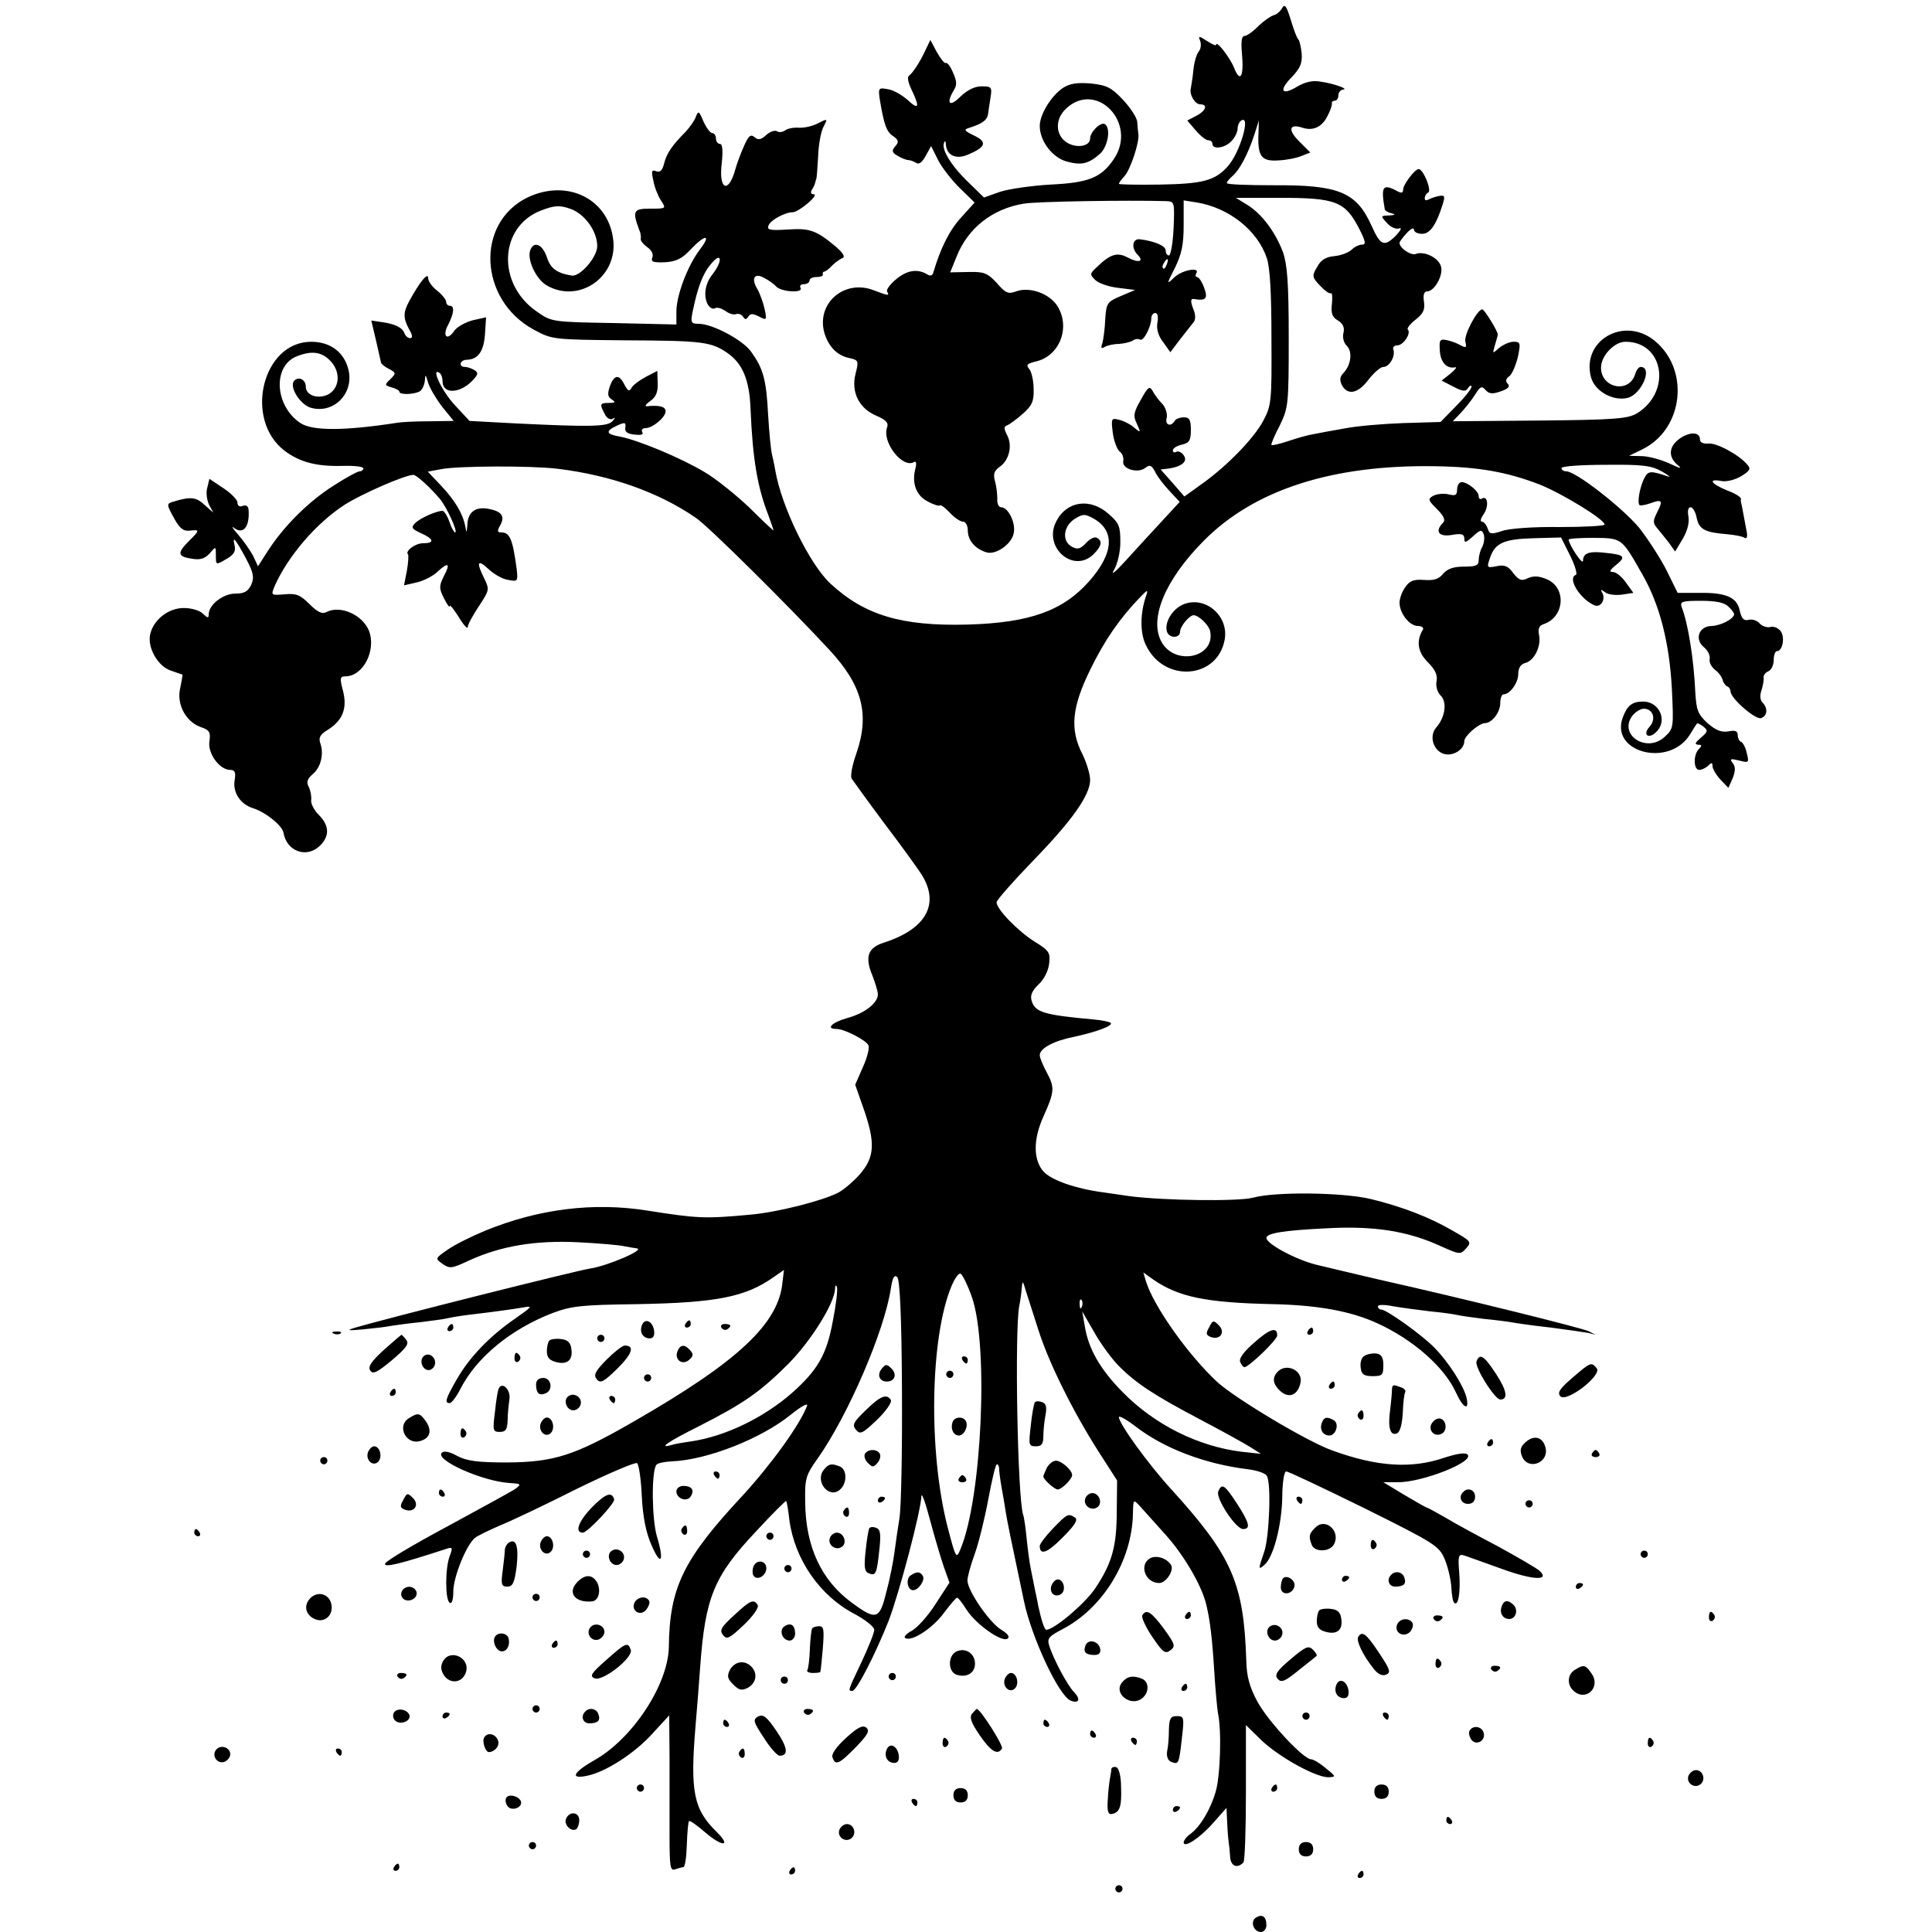 <?xml version="1.0" standalone="no"?>
<!DOCTYPE svg PUBLIC "-//W3C//DTD SVG 20010904//EN"
 "http://www.w3.org/TR/2001/REC-SVG-20010904/DTD/svg10.dtd">
<svg version="1.0" xmlns="http://www.w3.org/2000/svg"
 width="537pt" height="537pt" viewBox="0 0 537 537"
 preserveAspectRatio="xMidYMid meet">
<g transform="translate(0,537) scale(0.1,-0.1)"
fill="#000000" stroke="none">
<path d="M3564 5348 c-5 -9 -15 -18 -23 -20 -8 -2 -27 -15 -43 -30 -15 -16
-33 -28 -39 -28 -8 0 -10 -16 -7 -49 6 -64 -5 -83 -22 -39 -12 29 -50 78 -50
63 0 -3 -11 2 -25 11 -23 15 -25 15 -19 0 3 -9 2 -22 -4 -29 -6 -7 -13 -30
-15 -52 -2 -22 -6 -44 -7 -50 -5 -17 11 -45 26 -45 22 0 16 -18 -11 -32 l-25
-13 24 -28 c13 -15 28 -27 35 -27 6 0 11 -4 11 -10 0 -17 36 -11 53 8 10 10
17 26 17 35 0 9 5 19 10 22 28 17 -4 -91 -38 -128 -35 -39 -69 -48 -187 -50
-63 -1 -115 0 -115 2 0 3 7 12 16 22 16 18 42 95 38 117 -1 6 -2 21 -3 32 0
12 -18 39 -39 62 -33 35 -45 41 -90 46 -38 3 -58 0 -77 -12 -33 -22 -65 -74
-65 -106 0 -42 35 -88 75 -99 41 -11 60 -7 93 22 22 21 30 71 13 82 -12 7 -41
-22 -41 -40 0 -22 -38 -28 -65 -11 -32 21 -33 65 -2 94 85 80 200 -41 133
-140 -35 -52 -70 -66 -176 -71 -52 -3 -115 -12 -140 -20 l-45 -16 -43 42 c-48
46 -76 92 -68 110 2 7 5 5 5 -4 2 -31 28 -43 61 -29 50 21 55 35 18 53 -29 14
-30 17 -13 22 35 11 48 21 51 36 1 7 4 29 7 47 5 30 3 32 -25 32 -19 0 -39
-10 -59 -29 -30 -30 -40 -19 -18 18 9 14 9 25 -2 49 -7 17 -16 29 -20 27 -3
-3 -14 11 -25 30 l-18 34 -13 -27 c-16 -35 -36 -65 -47 -73 -5 -4 -1 -21 8
-39 23 -48 20 -57 -11 -28 -16 14 -40 28 -55 30 -26 5 -27 3 -23 -26 12 -73
19 -92 37 -104 16 -11 17 -17 6 -29 -10 -12 -9 -17 7 -26 11 -7 25 -12 30 -12
6 0 15 -4 22 -8 8 -5 17 3 26 20 l15 27 20 -40 c11 -21 39 -57 61 -78 l40 -39
-38 -42 c-32 -35 -57 -85 -77 -153 -2 -8 -9 -10 -16 -5 -28 17 -57 12 -87 -13
-17 -14 -29 -30 -25 -35 7 -12 3 -11 -37 4 -81 32 -160 -35 -138 -117 11 -38
35 -64 69 -71 27 -6 27 -8 18 -44 -13 -51 10 -97 59 -117 25 -11 33 -19 29
-31 -16 -41 43 -117 75 -97 6 3 7 -5 3 -20 -10 -40 3 -74 35 -90 16 -9 31 -13
33 -11 3 3 15 -6 28 -20 13 -14 29 -25 37 -25 7 0 13 -11 13 -24 0 -28 20 -51
51 -61 27 -9 73 24 77 55 5 28 -16 70 -35 70 -7 0 -12 10 -11 23 0 12 -2 34
-6 48 -6 21 -3 30 12 41 27 18 37 60 21 89 -9 18 -9 24 1 27 7 3 26 17 43 32
26 23 31 35 30 69 0 23 -6 48 -12 55 -10 12 -6 15 17 21 66 14 98 93 62 153
-22 36 -78 56 -116 42 -21 -8 -29 -5 -53 23 -26 28 -35 32 -79 31 l-51 -1 18
44 c31 79 100 133 187 147 34 6 286 10 394 7 25 -1 25 -2 22 -76 -2 -41 -8
-75 -13 -75 -5 0 -9 6 -9 14 0 13 -32 26 -72 31 -21 2 -24 -25 -6 -43 19 -19
3 -24 -27 -8 -30 16 -49 10 -88 -28 -18 -17 -18 -19 -3 -34 9 -9 37 -19 63
-22 l48 -6 -40 -17 c-38 -16 -40 -20 -43 -65 -1 -26 -5 -55 -8 -66 -5 -14 -3
-16 7 -10 7 4 25 8 39 8 14 1 31 5 38 9 6 5 16 6 21 3 9 -6 31 36 31 59 0 8 5
15 11 15 7 0 9 -11 6 -27 -3 -17 2 -36 16 -54 l20 -28 28 37 c16 20 33 42 37
47 5 6 5 20 1 30 -10 26 -11 35 -1 34 34 -6 40 1 29 31 -6 17 -15 30 -20 30
-4 0 -5 5 -2 10 12 19 -39 10 -61 -11 -22 -21 -22 -20 2 27 18 37 24 63 24
117 l0 70 38 -6 c88 -15 167 -77 193 -154 9 -26 13 -97 13 -223 1 -176 0 -187
-23 -230 -26 -49 -102 -127 -173 -177 l-46 -33 -33 38 -33 37 25 3 c36 6 52
21 38 38 -6 8 -15 11 -20 8 -5 -3 -9 -1 -9 4 0 6 11 13 25 16 21 5 25 12 25
41 0 28 -4 35 -19 35 -11 0 -23 -4 -26 -10 -11 -18 -28 -11 -22 9 2 11 -3 28
-12 38 -10 10 -22 26 -27 36 -9 15 -13 12 -33 -24 -20 -35 -22 -45 -11 -67 11
-25 11 -26 -7 -11 -10 9 -29 19 -42 22 -22 6 -23 4 -18 -36 3 -23 12 -46 19
-52 8 -5 12 -18 10 -27 -4 -22 42 -35 62 -18 12 9 17 7 27 -12 6 -13 24 -36
40 -53 l28 -30 -47 -51 c-26 -28 -71 -77 -101 -110 -29 -32 -45 -46 -35 -29
10 17 18 50 18 78 0 43 -3 53 -32 78 -51 46 -117 37 -146 -20 -38 -72 48 -147
104 -91 22 22 25 36 9 45 -6 4 -19 -2 -30 -14 -16 -17 -24 -19 -39 -11 -29 15
-25 56 6 77 24 15 29 15 53 2 61 -34 57 -97 -12 -175 -73 -82 -165 -115 -337
-120 -184 -5 -287 26 -382 114 -58 54 -136 214 -153 314 -3 18 -8 40 -10 48
-2 8 -7 56 -10 107 -5 99 -14 129 -47 175 -23 33 -108 78 -146 78 -21 0 -23 3
-17 33 14 68 28 106 51 133 30 37 34 9 4 -29 -21 -26 -26 -63 -11 -86 5 -7 13
-11 18 -8 6 4 18 0 29 -7 10 -8 24 -12 30 -9 7 2 15 -1 19 -7 6 -9 9 -9 15 0
6 9 12 9 30 0 21 -11 22 -10 15 22 -4 18 -13 42 -19 53 -19 30 -10 48 17 33
12 -6 28 -17 35 -25 16 -15 76 -18 67 -3 -3 6 1 10 9 10 9 0 16 5 16 10 0 6 9
10 20 10 11 0 19 3 17 8 -1 4 1 7 4 7 3 0 13 7 22 17 9 9 22 18 29 21 8 3 1
15 -22 34 -53 44 -71 49 -132 45 -48 -3 -57 -1 -52 11 5 15 46 37 67 37 17 0
75 49 59 50 -8 0 -10 5 -5 13 4 6 8 15 9 20 1 4 2 8 3 10 1 1 3 29 5 62 1 33
8 70 15 83 12 23 12 23 -16 9 -15 -8 -39 -13 -53 -12 -14 1 -30 -2 -37 -7 -7
-5 -17 -7 -23 -3 -6 4 -20 -1 -30 -10 -15 -14 -23 -15 -33 -6 -11 9 -17 3 -30
-27 -9 -20 -19 -48 -23 -62 -19 -70 -47 -58 -38 16 4 36 2 54 -5 54 -6 0 -11
7 -11 15 0 8 -5 15 -10 15 -6 0 -17 15 -25 33 -12 29 -14 30 -21 12 -4 -11
-17 -29 -28 -41 -37 -37 -53 -60 -60 -88 -5 -20 -11 -26 -22 -22 -13 5 -14 0
-8 -26 3 -18 13 -43 21 -55 15 -23 15 -23 -30 -23 -47 0 -50 -6 -30 -60 4 -8
5 -19 4 -24 -1 -5 7 -15 18 -23 12 -8 18 -20 14 -29 -4 -12 2 -14 35 -13 32 2
48 10 72 36 41 43 58 42 25 -1 -34 -45 -65 -127 -65 -172 l0 -36 -173 4 c-172
3 -174 3 -215 32 -112 77 -105 236 12 281 37 14 51 15 80 5 40 -13 76 -62 76
-104 0 -31 -48 -86 -71 -82 -42 7 -59 20 -69 51 -12 36 -36 46 -46 20 -10 -25
15 -80 45 -98 87 -51 194 19 186 121 -10 117 -126 177 -239 123 -145 -71 -135
-284 17 -367 52 -28 52 -28 257 -30 214 -1 237 -4 283 -36 41 -29 60 -74 63
-153 6 -141 19 -219 50 -298 7 -20 14 -39 14 -41 0 -2 -30 26 -67 63 -38 36
-94 81 -125 99 -67 40 -183 88 -233 98 -41 7 -44 15 -10 31 22 10 25 9 23 -5
-2 -12 5 -18 26 -20 18 -2 26 0 21 7 -3 6 1 11 9 11 20 0 56 30 56 47 0 13
-18 17 -50 14 -9 -2 -7 4 7 14 16 11 22 25 21 50 l-1 34 -31 -16 c-17 -9 -35
-22 -40 -30 -7 -12 -10 -11 -20 7 -15 31 -29 29 -41 -4 -7 -21 -6 -29 5 -36
12 -8 10 -10 -7 -10 -26 0 -27 -3 -12 -31 5 -11 15 -17 22 -13 8 5 8 3 -1 -7
-14 -15 -60 -16 -267 -6 l-130 7 -41 44 c-36 39 -67 105 -43 90 5 -3 9 -13 9
-24 0 -36 48 -35 84 3 15 16 16 21 5 28 -8 5 -20 9 -26 9 -20 0 -15 20 5 20
31 1 47 24 50 72 l3 46 -36 -8 c-20 -5 -44 -18 -52 -29 -20 -30 -35 -16 -17
17 16 32 18 52 4 52 -5 0 -10 5 -10 11 0 6 -11 20 -25 31 -14 11 -25 26 -25
35 0 18 -23 -10 -52 -63 -18 -33 -18 -48 0 -81 9 -15 9 -23 2 -23 -6 0 -13 6
-16 14 -6 16 -27 26 -65 31 l-27 4 13 -55 c7 -30 13 -58 14 -62 1 -4 11 -12
23 -18 19 -10 19 -12 3 -28 -17 -16 -16 -17 4 -23 11 -3 21 -8 21 -12 0 -9 42
-8 58 2 6 5 12 18 13 30 1 18 2 17 9 -7 5 -16 23 -46 40 -68 l31 -38 -68 -1
c-37 0 -77 -2 -88 -4 -148 -23 -237 -23 -270 -1 -72 48 -78 160 -9 186 41 16
69 12 93 -14 29 -31 25 -76 -8 -93 -28 -13 -61 -2 -61 22 0 19 -19 30 -32 17
-16 -16 17 -69 48 -76 62 -16 117 40 103 104 -11 50 -50 80 -104 80 -136 0
-188 -216 -74 -303 43 -32 89 -44 162 -42 31 1 57 -2 57 -7 0 -4 -5 -8 -10 -8
-6 0 -39 -18 -73 -40 -68 -43 -136 -110 -181 -179 l-29 -45 -14 30 c-9 16 -27
42 -42 59 -14 16 -19 24 -11 18 26 -20 44 2 41 49 -1 11 -6 15 -16 12 -9 -4
-15 0 -15 9 0 8 -18 26 -39 40 l-39 26 -6 -25 c-4 -13 -1 -34 5 -47 l12 -22
-25 22 c-23 22 -40 23 -88 8 -17 -5 -17 -8 3 -44 16 -30 27 -38 44 -36 29 3
29 2 -2 -29 -33 -33 -32 -43 8 -49 24 -4 36 0 50 15 17 20 17 20 17 -6 0 -27
0 -27 29 -10 21 12 27 22 23 38 -7 29 2 19 32 -37 21 -40 23 -52 14 -73 -9
-18 -19 -24 -44 -24 -34 0 -74 -31 -74 -58 0 -11 -3 -10 -16 2 -8 9 -32 16
-53 16 -44 0 -86 -34 -94 -75 -7 -37 23 -88 58 -99 17 -6 31 -11 32 -11 1 0
-2 -17 -6 -37 -11 -45 15 -94 57 -109 24 -8 28 -14 24 -40 -5 -33 28 -79 58
-79 13 0 16 -7 12 -30 -5 -33 16 -65 50 -76 36 -11 83 -49 86 -69 9 -52 65
-72 102 -35 27 27 25 56 -4 85 -13 13 -23 32 -21 42 1 10 -2 26 -7 36 -7 13
-4 22 11 35 23 19 32 57 21 87 -5 15 0 24 22 37 41 26 54 60 41 109 -9 34 -8
39 7 39 50 0 87 74 65 128 -19 44 -79 70 -117 51 -12 -7 -25 -1 -48 22 -26 26
-37 30 -69 27 -38 -3 -38 -3 -28 22 37 84 116 176 195 227 47 30 168 83 191
83 8 0 44 -32 73 -66 19 -22 52 -94 43 -94 -3 0 -11 14 -16 30 -6 17 -15 30
-19 30 -17 0 -62 -20 -76 -34 -12 -12 -10 -16 16 -28 36 -16 39 -28 6 -28 -22
0 -51 -22 -42 -31 2 -2 1 -22 -3 -45 l-8 -41 35 8 c18 4 44 17 56 28 32 30 39
26 20 -10 -14 -28 -14 -34 0 -62 9 -18 16 -27 16 -22 0 6 11 -8 25 -30 13 -22
25 -35 25 -28 0 7 14 32 31 58 29 44 30 46 15 77 -23 46 -19 55 12 26 15 -14
39 -28 55 -30 26 -5 27 -4 23 31 -11 82 -19 101 -42 101 -12 0 -13 4 -3 21 13
25 3 38 -35 45 -35 6 -56 -10 -57 -45 -2 -24 -2 -24 -6 -3 -7 35 -29 72 -68
113 l-36 38 38 7 c46 9 247 10 323 1 147 -18 281 -65 385 -137 36 -25 252
-239 369 -365 93 -100 114 -180 76 -290 -11 -31 -17 -62 -13 -69 4 -6 45 -63
92 -126 48 -63 93 -126 102 -140 52 -82 14 -152 -104 -190 -45 -14 -54 -40
-32 -92 8 -21 15 -44 15 -52 0 -24 -37 -53 -86 -66 -42 -12 -60 -30 -29 -30
22 0 84 -32 89 -46 3 -8 -4 -35 -16 -61 l-21 -48 21 -60 c36 -101 34 -141 -9
-190 -18 -20 -44 -42 -59 -50 -45 -23 -167 -54 -242 -61 -129 -12 -148 -11
-288 11 -150 24 -303 5 -452 -56 -36 -15 -83 -38 -103 -52 -36 -25 -36 -25
-15 -40 20 -14 26 -13 73 9 89 41 186 57 305 51 59 -3 116 -8 127 -11 11 -2
27 -5 35 -6 25 -3 -82 -49 -130 -56 -39 -6 -572 -140 -655 -165 -23 -7 -18 -8
25 -4 30 3 66 7 79 10 13 2 49 7 80 10 31 4 63 8 71 10 8 2 35 7 60 10 84 10
125 16 155 21 27 5 24 2 -23 -31 -70 -48 -128 -108 -163 -170 -31 -54 -34 -65
-19 -65 5 0 19 18 30 40 45 88 141 166 255 210 53 20 81 23 235 25 223 4 302
20 380 75 l29 20 -4 -33 c-10 -116 -124 -222 -415 -389 -163 -94 -220 -112
-350 -113 -83 0 -112 4 -139 18 -21 12 -37 15 -43 9 -20 -20 112 -79 187 -84
33 -2 35 -3 18 -16 -10 -7 -96 -54 -190 -105 -95 -51 -173 -97 -173 -104 0
-10 39 -1 168 41 20 7 21 5 12 -19 -13 -34 -13 -122 0 -130 6 -4 10 9 10 32 0
40 37 131 61 149 8 6 39 21 69 34 30 12 127 58 214 102 88 43 163 75 167 71 5
-5 11 -47 13 -94 3 -57 12 -101 27 -134 26 -61 36 -45 15 24 -14 47 -16 177
-2 199 3 5 22 9 43 10 99 4 248 63 330 129 31 25 50 35 46 25 -19 -51 -99
-162 -178 -248 -166 -178 -204 -256 -206 -422 -2 -104 -100 -254 -206 -314
-60 -34 -70 -54 -22 -44 52 10 135 64 183 118 l46 50 1 -118 c0 -66 0 -163 0
-217 0 -85 2 -98 15 -93 9 3 19 6 23 6 5 0 9 28 10 62 1 34 4 64 6 66 2 3 23
-12 46 -32 48 -41 73 -39 30 3 -63 62 -73 111 -58 291 4 47 10 121 13 165 14
195 38 254 156 379 44 48 82 85 83 84 2 -2 6 -25 9 -53 15 -110 85 -211 181
-261 30 -16 55 -36 55 -44 0 -9 -16 -48 -35 -89 -38 -80 -39 -81 -26 -81 12 0
64 102 101 195 31 82 89 303 91 346 0 13 11 -16 24 -66 13 -49 31 -109 39
-132 l15 -42 -39 -60 c-21 -33 -51 -66 -66 -74 -15 -8 -23 -17 -18 -20 18 -11
76 27 107 69 18 24 34 43 37 43 3 1 15 -15 27 -34 27 -41 97 -90 113 -80 8 5
1 14 -17 25 -33 20 -94 109 -94 137 0 10 9 43 20 73 11 30 28 99 38 153 10 53
20 97 24 97 3 0 6 -6 6 -12 0 -7 3 -31 7 -53 4 -22 9 -51 11 -65 3 -21 15 -80
51 -250 21 -101 97 -264 130 -277 23 -9 28 4 10 23 -18 17 -59 94 -70 131 -6
19 0 25 36 44 113 58 195 191 197 323 1 39 1 39 19 20 9 -10 41 -46 70 -78 52
-57 103 -144 115 -197 10 -42 16 -88 22 -184 3 -50 8 -102 10 -115 11 -49 7
-176 -6 -220 -14 -49 -43 -98 -71 -118 -10 -7 -18 -18 -18 -23 0 -17 44 11 82
54 l37 42 2 -42 c1 -24 3 -47 4 -53 1 -5 3 -23 4 -39 1 -28 19 -36 37 -18 4 3
7 91 7 194 l0 188 44 -43 c50 -47 150 -102 185 -102 22 1 22 2 -7 25 -16 14
-35 25 -41 25 -21 0 -119 105 -149 160 -22 41 -30 70 -31 115 -7 216 -40 290
-209 476 -64 70 -145 182 -145 200 0 5 20 -6 45 -25 80 -62 193 -105 314 -120
25 -3 48 -11 52 -18 13 -20 7 -170 -7 -211 -17 -49 -17 -52 0 -37 25 20 48
108 50 186 0 41 5 74 11 74 6 0 103 -46 217 -102 199 -99 208 -105 224 -143 9
-22 17 -57 18 -77 1 -20 4 -40 8 -43 11 -11 18 28 14 83 -4 46 -2 53 12 49 10
-3 56 -20 104 -37 87 -32 138 -35 107 -6 -8 7 -59 37 -114 67 -55 29 -122 65
-148 81 -26 15 -50 28 -52 28 -2 0 -30 16 -62 35 l-58 35 41 0 c68 0 213 57
193 77 -6 6 -28 3 -65 -9 -91 -31 -186 -25 -310 20 -69 24 -269 144 -320 190
-82 76 -178 212 -199 281 l-7 24 28 -20 c70 -48 145 -64 334 -68 126 -3 216
-20 288 -53 99 -45 187 -122 219 -193 20 -44 38 -52 29 -13 -9 34 -49 97 -89
138 -34 35 -133 106 -148 106 -5 0 -9 4 -9 9 0 5 19 5 43 0 23 -4 69 -10 102
-14 33 -3 67 -8 75 -10 8 -2 42 -7 75 -11 33 -3 69 -8 80 -10 11 -2 58 -9 105
-14 47 -6 94 -13 105 -15 l20 -5 -20 10 c-19 9 -340 89 -585 144 -63 15 -141
33 -173 41 -58 15 -137 58 -137 74 0 13 45 21 170 27 130 7 224 -8 315 -50 52
-23 54 -24 70 -6 16 18 14 20 -37 49 -65 38 -141 67 -227 88 -78 19 -267 21
-328 4 -41 -11 -248 -8 -342 4 -20 3 -54 8 -76 11 -75 10 -141 33 -164 57 -29
32 -30 89 -1 153 31 69 32 81 10 122 -11 20 -20 42 -20 49 0 19 39 40 95 51
64 14 110 31 102 39 -4 3 -23 7 -44 9 -143 13 -167 20 -176 54 -4 14 3 28 20
44 15 14 27 38 29 57 4 31 0 37 -41 62 -47 30 -105 90 -105 109 0 6 45 57 99
113 111 114 161 185 161 227 0 16 -10 48 -21 71 -36 69 -30 131 21 235 40 82
82 143 139 202 20 21 23 22 17 5 -17 -48 -18 -104 -1 -138 50 -106 199 -95
219 15 12 66 -54 123 -115 98 -31 -13 -54 -52 -45 -77 7 -18 36 -17 36 1 0 15
26 46 38 46 15 -1 44 -29 46 -47 12 -70 -95 -94 -134 -30 -38 63 6 173 115
283 141 143 359 213 646 208 120 -2 198 -16 289 -51 64 -26 180 -97 180 -111
0 -4 -57 -7 -126 -7 -72 1 -140 -4 -159 -11 -31 -10 -35 -9 -40 7 -4 11 -11
19 -16 19 -6 0 -3 10 5 21 15 22 11 53 -5 43 -5 -3 -9 0 -9 7 0 14 -30 38 -47
39 -7 0 -13 -9 -13 -20 0 -17 -5 -19 -24 -14 -14 3 -32 1 -42 -4 -16 -9 -15
-12 10 -37 20 -20 24 -31 17 -38 -24 -24 -12 -40 24 -34 28 5 35 2 35 -10 0
-13 4 -12 24 6 21 19 24 20 30 6 3 -9 1 -25 -4 -35 -6 -10 -10 -27 -10 -37 0
-15 -8 -18 -41 -18 -29 0 -46 -6 -58 -20 -12 -15 -26 -19 -53 -17 -28 2 -40
-2 -52 -20 -9 -12 -16 -32 -16 -43 0 -30 28 -65 51 -65 11 0 17 -5 14 -10 -19
-31 -15 -62 13 -90 21 -21 28 -36 25 -53 -3 -14 2 -31 11 -40 19 -18 13 -61
-12 -89 -21 -24 -8 -66 23 -74 25 -6 55 13 55 36 0 14 40 49 57 50 20 0 43 30
43 56 0 13 4 24 9 24 18 0 41 32 41 57 0 16 7 27 19 30 25 6 45 46 39 77 -4
18 0 27 12 31 59 19 65 102 9 125 -21 9 -36 10 -52 3 -18 -9 -25 -6 -41 14
-14 20 -25 24 -47 19 -27 -5 -27 -4 -17 25 14 40 39 51 124 53 l73 2 25 -50
c14 -28 21 -53 16 -54 -25 -9 13 -69 53 -85 17 -6 31 18 20 36 -5 9 -3 9 8 1
8 -7 29 -9 46 -7 l33 5 -21 29 c-11 16 -27 29 -36 29 -11 0 -9 5 8 19 29 23
25 29 -26 34 -48 6 -65 0 -65 -22 -1 -13 -38 43 -40 59 0 3 31 5 70 5 79 -1
77 0 134 -100 49 -85 76 -190 83 -320 5 -108 5 -110 -20 -133 -49 -46 -128 4
-91 57 8 11 23 21 33 21 26 0 35 -29 16 -50 -21 -23 -2 -36 19 -14 32 31 8 84
-37 84 -30 0 -44 -11 -56 -43 -38 -98 128 -142 186 -49 9 15 18 29 20 31 1 2
9 -2 18 -9 13 -11 12 -14 -8 -31 -15 -13 -18 -18 -7 -19 11 0 11 -3 2 -12 -16
-16 -15 -58 1 -58 7 0 18 5 25 12 9 9 12 9 12 -2 0 -7 10 -24 22 -37 l22 -23
12 27 c8 21 8 32 0 42 -9 12 -6 13 18 7 27 -7 28 -6 21 21 -3 15 -11 30 -16
31 -5 2 -9 11 -9 19 0 11 -7 14 -26 10 -20 -3 -35 3 -58 23 -27 25 -31 36 -34
87 -4 90 -20 191 -38 236 -5 15 2 17 54 17 42 0 65 -5 76 -16 9 -8 16 -18 16
-21 0 -13 -37 -32 -62 -33 -36 0 -49 -37 -22 -59 11 -9 18 -23 16 -33 -2 -9 5
-22 15 -30 10 -7 19 -20 21 -28 2 -8 8 -16 13 -18 5 -2 9 -8 9 -14 0 -19 70
-80 85 -74 18 6 19 28 4 43 -7 7 -8 20 -3 34 4 13 7 29 6 35 -1 7 4 14 13 18
8 3 15 17 15 31 0 14 4 25 9 25 16 0 23 40 10 56 -7 9 -20 14 -29 11 -8 -2
-22 2 -29 10 -7 8 -21 13 -31 10 -13 -3 -19 3 -24 24 -7 38 -37 52 -111 51
l-62 0 -30 61 c-17 34 -52 88 -77 120 -47 56 -176 157 -203 157 -7 0 -13 4
-13 9 0 5 55 9 123 9 104 1 127 -2 157 -19 19 -11 26 -17 15 -13 -47 16 -54
15 -64 -4 -13 -24 -21 -69 -14 -76 3 -2 16 0 30 5 33 12 36 8 19 -25 -12 -24
-12 -30 0 -44 8 -10 23 -28 33 -41 l17 -24 21 35 c13 22 19 45 16 62 -3 16 -1
26 6 26 6 0 14 -13 17 -30 7 -32 23 -40 85 -45 21 -2 43 -6 48 -10 7 -4 9 4 5
22 -3 15 -7 37 -9 48 -2 11 -4 22 -5 25 -1 3 -2 9 -1 13 1 5 -17 16 -39 24
-44 18 -54 33 -16 26 14 -3 38 3 55 13 25 15 28 21 18 32 -22 27 -86 62 -109
59 -14 -1 -23 3 -23 12 0 22 -32 21 -60 -1 -28 -22 -28 -51 1 -73 10 -9 1 -6
-22 5 -23 11 -58 21 -78 22 l-38 1 37 18 c116 57 133 226 30 305 -85 64 -199
-4 -173 -104 10 -39 61 -68 102 -58 39 10 71 86 36 86 -5 0 -12 -9 -15 -20
-17 -55 -95 -39 -95 18 0 33 37 72 68 72 107 0 129 -139 32 -199 -26 -15 -60
-18 -271 -20 l-241 -2 22 23 c12 13 30 35 40 51 14 23 19 25 29 13 10 -11 19
-12 42 -4 21 7 27 14 20 21 -7 7 -6 14 4 21 8 6 18 30 24 54 8 39 7 42 -12 42
-11 0 -29 -8 -40 -17 -19 -17 -19 -17 -12 7 4 14 8 27 8 30 1 8 -37 70 -43 70
-14 0 -52 -72 -47 -90 4 -17 2 -18 -15 -9 -10 6 -28 12 -39 14 -17 3 -19 -1
-17 -30 2 -32 19 -51 43 -46 6 1 -1 -7 -14 -18 l-24 -19 33 -17 c27 -14 34
-14 41 -3 5 7 9 8 9 3 0 -6 -19 -30 -43 -54 l-43 -44 -102 -3 c-56 -2 -130 -8
-165 -15 -34 -6 -73 -13 -87 -16 -14 -2 -45 -11 -69 -19 -24 -8 -45 -13 -47
-11 -2 1 8 26 23 54 24 50 25 58 25 245 0 152 -4 202 -16 237 -21 56 -59 107
-100 132 l-31 19 122 0 c158 0 182 -10 222 -88 17 -34 18 -42 7 -42 -8 0 -21
-6 -29 -14 -8 -8 -29 -16 -48 -18 -24 -2 -38 -11 -48 -30 -15 -25 -14 -29 8
-52 13 -14 27 -24 30 -21 4 2 5 -12 3 -30 -3 -26 1 -37 17 -46 14 -9 19 -20
15 -35 -3 -12 1 -28 10 -36 16 -17 11 -54 -11 -76 -9 -10 -10 -19 -3 -33 16
-29 45 -23 74 16 15 19 33 35 41 35 17 0 34 30 28 48 -3 6 2 12 11 12 17 0 39
34 29 44 -3 3 6 15 21 27 22 17 27 28 24 50 -3 19 0 29 9 29 20 0 46 46 38 70
-7 24 -47 43 -70 34 -13 -5 -45 16 -45 31 0 3 9 15 20 27 11 12 20 16 20 10 0
-7 10 -12 23 -12 22 0 39 25 57 82 7 23 6 26 -11 23 -10 -2 -24 -7 -29 -10 -6
-3 -10 -2 -10 4 0 5 4 13 10 16 10 6 -14 65 -27 65 -10 0 -43 -43 -43 -57 0
-10 -5 -11 -19 -3 -38 20 -43 11 -32 -52 0 -3 9 -9 19 -11 12 -3 10 -5 -7 -6
-24 -1 -24 -1 -6 -21 11 -12 25 -18 34 -15 9 3 4 -6 -10 -21 -32 -31 -42 -27
-67 29 -42 93 -91 113 -271 112 -72 0 -131 2 -131 6 0 4 7 12 16 20 19 16 42
59 60 113 l13 41 -1 -35 c-3 -65 8 -79 55 -76 23 1 53 7 66 13 l23 9 -31 31
c-32 32 -28 50 9 38 30 -10 55 2 70 33 8 15 13 30 12 35 -1 4 3 7 8 7 6 0 10
7 10 15 0 8 6 15 13 16 18 1 -26 17 -63 22 -21 4 -42 -1 -63 -13 -44 -27 -54
-13 -18 24 25 26 31 40 29 67 -2 19 -6 36 -9 39 -4 3 -13 27 -21 54 -12 39
-17 46 -24 34z m-321 -713 c-3 -9 -8 -14 -10 -11 -3 3 -2 9 2 15 9 16 15 13 8
-4z m-736 -3128 c1 -166 -2 -327 -7 -357 -5 -30 -11 -73 -14 -96 -3 -22 -12
-71 -22 -107 -19 -79 -28 -82 -96 -32 -85 62 -129 156 -130 280 -1 66 1 74 36
123 84 120 184 352 202 470 5 32 10 40 18 32 7 -7 12 -107 13 -313z m195 256
c46 -136 27 -556 -32 -698 -12 -29 -13 -28 -36 60 -54 210 -49 528 11 671 8
19 18 34 24 34 5 0 20 -30 33 -67z m185 -92 c29 -91 97 -227 166 -335 l52 -81
-1 -85 c0 -98 -13 -145 -60 -215 -28 -42 -114 -115 -136 -115 -5 0 -14 28 -23
70 0 3 -4 21 -8 40 -4 19 -9 46 -12 60 -3 14 -8 50 -11 80 -3 30 -7 61 -10 69
-16 48 -24 515 -11 581 3 14 6 36 7 50 2 22 3 21 12 -10 6 -19 22 -68 35 -109z
m-572 28 c-17 -94 -42 -137 -114 -201 -79 -69 -185 -120 -278 -134 -21 -3 -46
-7 -55 -10 -42 -12 -11 9 75 52 124 63 170 95 249 174 63 64 127 167 129 207
0 10 3 13 5 6 3 -6 -2 -49 -11 -94z m692 39 c-3 -8 -6 -5 -6 6 -1 11 2 17 5
13 3 -3 4 -12 1 -19z m103 -165 c49 -49 98 -81 225 -148 61 -32 124 -67 140
-77 l30 -19 -55 6 c-120 15 -241 75 -330 166 -62 63 -95 120 -105 184 l-7 40
34 -59 c18 -32 49 -74 68 -93z"/>
<path d="M2451 1566 c-14 -17 -7 -36 14 -36 22 0 29 20 13 36 -13 13 -16 13
-27 0z"/>
<path d="M2406 1450 c-34 -33 -38 -40 -27 -54 12 -14 18 -11 59 28 25 24 42
49 38 55 -12 18 -29 11 -70 -29z"/>
<path d="M2404 1329 c-3 -6 0 -17 8 -25 13 -13 16 -13 27 0 7 8 10 20 6 26 -8
13 -32 13 -41 -1z"/>
<path d="M2290 1285 c-26 -31 13 -82 44 -56 21 17 21 57 0 65 -23 9 -30 8 -44
-9z"/>
<path d="M2440 1199 c0 -5 5 -7 10 -4 6 3 10 8 10 11 0 2 -4 4 -10 4 -5 0 -10
-5 -10 -11z"/>
<path d="M2345 1171 c-3 -5 -1 -12 5 -16 5 -3 10 1 10 9 0 18 -6 21 -15 7z"/>
<path d="M2416 1122 c-2 -4 -7 -32 -10 -63 -5 -45 -3 -58 9 -62 19 -8 22 -2
29 64 5 45 3 58 -8 62 -9 4 -17 3 -20 -1z"/>
<path d="M2307 1096 c-8 -19 15 -37 32 -26 17 10 7 40 -13 40 -7 0 -16 -6 -19
-14z"/>
<path d="M2675 1590 c3 -5 8 -10 11 -10 2 0 4 5 4 10 0 6 -5 10 -11 10 -5 0
-7 -4 -4 -10z"/>
<path d="M2630 1550 c0 -5 5 -10 10 -10 6 0 10 5 10 10 0 6 -4 10 -10 10 -5 0
-10 -4 -10 -10z"/>
<path d="M2648 1418 c-7 -19 2 -38 17 -38 15 0 28 27 19 41 -8 13 -31 11 -36
-3z"/>
<path d="M2665 1260 c-3 -5 1 -10 10 -10 9 0 13 5 10 10 -3 6 -8 10 -10 10 -2
0 -7 -4 -10 -10z"/>
<path d="M2876 1472 c-2 -4 -8 -33 -11 -65 -6 -53 -6 -57 14 -57 16 0 21 6 21
29 0 16 3 42 6 58 4 22 2 32 -10 36 -8 3 -17 3 -20 -1z"/>
<path d="M2910 1291 c-5 -11 -10 -22 -10 -25 0 -8 31 -36 40 -36 11 0 40 29
40 40 0 14 -30 40 -45 40 -8 0 -19 -9 -25 -19z"/>
<path d="M3017 1206 c-8 -19 15 -37 32 -26 17 10 7 40 -13 40 -7 0 -16 -6 -19
-14z"/>
<path d="M2927 1122 c-20 -21 -37 -43 -37 -49 0 -27 21 -20 64 24 34 34 43 49
34 55 -19 12 -21 11 -61 -30z"/>
<path d="M2923 964 c-8 -20 8 -36 26 -25 15 10 8 41 -9 41 -6 0 -13 -7 -17
-16z"/>
<path d="M1784 1686 c-7 -19 3 -36 22 -36 10 0 14 8 12 22 -4 26 -26 36 -34
14z"/>
<path d="M1905 1690 c-3 -5 -1 -10 4 -10 6 0 11 5 11 10 0 6 -2 10 -4 10 -3 0
-8 -4 -11 -10z"/>
<path d="M3361 1681 c-10 -17 -9 -22 4 -27 26 -10 42 13 23 32 -15 15 -17 15
-27 -5z"/>
<path d="M1245 1680 c-3 -5 -1 -10 4 -10 6 0 11 5 11 10 0 6 -2 10 -4 10 -3 0
-8 -4 -11 -10z"/>
<path d="M2005 1680 c4 -6 11 -8 16 -5 14 9 11 15 -7 15 -8 0 -12 -5 -9 -10z"/>
<path d="M3487 1639 c-29 -25 -44 -45 -40 -54 3 -8 8 -15 12 -15 12 0 91 76
91 88 0 25 -20 19 -63 -19z"/>
<path d="M3635 1670 c-3 -5 -1 -10 4 -10 6 0 11 5 11 10 0 6 -2 10 -4 10 -3 0
-8 -4 -11 -10z"/>
<path d="M928 1663 c7 -3 16 -2 19 1 4 3 -2 6 -13 5 -11 0 -14 -3 -6 -6z"/>
<path d="M1067 1618 c-35 -32 -45 -47 -38 -57 7 -12 19 -6 60 28 41 35 49 46
40 57 -6 8 -12 14 -13 14 -1 0 -23 -19 -49 -42z"/>
<path d="M1660 1650 c0 -5 5 -10 10 -10 6 0 10 5 10 10 0 6 -4 10 -10 10 -5 0
-10 -4 -10 -10z"/>
<path d="M1527 1644 c-4 -4 -7 -18 -7 -30 0 -17 7 -25 26 -30 31 -8 47 6 42
37 -2 17 -10 25 -28 27 -14 2 -29 0 -33 -4z"/>
<path d="M1685 1590 c-31 -32 -36 -42 -26 -54 10 -12 19 -7 57 30 42 42 49 64
20 64 -6 0 -29 -18 -51 -40z"/>
<path d="M1883 1614 c-9 -23 13 -40 32 -24 12 10 13 16 4 26 -15 18 -28 18
-36 -2z"/>
<path d="M1173 1594 c-7 -19 11 -39 26 -30 16 10 13 33 -4 40 -9 3 -18 -1 -22
-10z"/>
<path d="M1430 1594 c0 -8 5 -12 10 -9 6 4 8 11 5 16 -9 14 -15 11 -15 -7z"/>
<path d="M3792 1601 c-8 -4 -12 -19 -10 -32 2 -19 9 -24 33 -24 27 0 30 3 30
30 0 22 -5 31 -20 33 -11 1 -26 -2 -33 -7z"/>
<path d="M4104 1586 c-6 -16 51 -106 66 -106 22 0 19 24 -11 70 -34 52 -46 60
-55 36z"/>
<path d="M4370 1540 c-35 -30 -42 -41 -33 -51 18 -18 117 59 101 78 -15 18
-17 17 -68 -27z"/>
<path d="M3552 1558 c-16 -16 -15 -33 4 -52 25 -25 52 -15 59 22 6 33 -39 54
-63 30z"/>
<path d="M1790 1540 c0 -5 5 -10 10 -10 6 0 10 5 10 10 0 6 -4 10 -10 10 -5 0
-10 -4 -10 -10z"/>
<path d="M1490 1522 c0 -24 8 -32 26 -25 22 8 17 43 -6 43 -13 0 -20 -7 -20
-18z"/>
<path d="M3695 1520 c-3 -5 -1 -10 4 -10 6 0 11 5 11 10 0 6 -2 10 -4 10 -3 0
-8 -4 -11 -10z"/>
<path d="M1387 1512 c-3 -4 -8 -33 -11 -64 -7 -54 -6 -58 13 -58 17 0 21 7 22
33 0 17 3 44 5 58 4 25 -19 49 -29 31z"/>
<path d="M3869 1508 c0 -7 -2 -32 -5 -56 -7 -50 0 -74 19 -66 8 3 14 24 16 56
1 29 4 55 7 59 2 4 -3 10 -12 13 -22 8 -24 8 -25 -6z"/>
<path d="M1085 1500 c-3 -5 -1 -10 4 -10 6 0 11 5 11 10 0 6 -2 10 -4 10 -3 0
-8 -4 -11 -10z"/>
<path d="M1581 1490 c-17 -10 -7 -40 13 -40 7 0 16 6 19 14 8 19 -15 37 -32
26z"/>
<path d="M1695 1480 c3 -5 8 -10 11 -10 2 0 4 5 4 10 0 6 -5 10 -11 10 -5 0
-7 -4 -4 -10z"/>
<path d="M3775 1441 c-3 -5 -1 -12 5 -16 5 -3 10 1 10 9 0 18 -6 21 -15 7z"/>
<path d="M1138 1429 c-37 -21 -10 -77 31 -64 27 8 32 29 15 54 -17 24 -22 25
-46 10z"/>
<path d="M1503 1414 c-8 -21 13 -42 28 -27 13 13 5 43 -11 43 -6 0 -13 -7 -17
-16z"/>
<path d="M3674 1415 c-7 -18 3 -35 21 -35 18 0 28 32 13 42 -19 11 -28 10 -34
-7z"/>
<path d="M3982 1417 c-15 -17 1 -42 23 -33 18 6 17 37 -1 43 -6 2 -16 -2 -22
-10z"/>
<path d="M1280 1384 c0 -8 5 -12 10 -9 6 4 8 11 5 16 -9 14 -15 11 -15 -7z"/>
<path d="M4241 1362 c-15 -13 -17 -22 -11 -39 17 -43 79 -18 65 26 -8 27 -31
33 -54 13z"/>
<path d="M4135 1360 c-3 -5 -1 -10 4 -10 6 0 11 5 11 10 0 6 -2 10 -4 10 -3 0
-8 -4 -11 -10z"/>
<path d="M1023 1334 c-8 -21 13 -42 28 -27 13 13 5 43 -11 43 -6 0 -13 -7 -17
-16z"/>
<path d="M4425 1330 c-3 -5 1 -10 10 -10 9 0 13 5 10 10 -3 6 -8 10 -10 10 -2
0 -7 -4 -10 -10z"/>
<path d="M890 1310 c0 -5 5 -10 10 -10 6 0 10 5 10 10 0 6 -4 10 -10 10 -5 0
-10 -4 -10 -10z"/>
<path d="M1985 1270 c3 -5 8 -10 11 -10 2 0 4 5 4 10 0 6 -5 10 -11 10 -5 0
-7 -4 -4 -10z"/>
<path d="M1880 1225 c0 -21 30 -31 40 -14 11 17 3 29 -21 29 -10 0 -19 -7 -19
-15z"/>
<path d="M3386 1224 c-7 -19 49 -104 69 -104 22 0 18 17 -17 71 -34 52 -42 58
-52 33z"/>
<path d="M1220 1220 c0 -5 5 -10 11 -10 5 0 7 5 4 10 -3 6 -8 10 -11 10 -2 0
-4 -4 -4 -10z"/>
<path d="M4067 1223 c-14 -13 -6 -33 13 -33 13 0 20 7 20 20 0 19 -20 27 -33
13z"/>
<path d="M1121 1201 c-10 -17 -9 -22 4 -27 26 -10 42 13 23 32 -15 15 -17 15
-27 -5z"/>
<path d="M1643 1178 c-36 -38 -46 -68 -23 -68 13 0 91 83 87 93 -7 22 -24 16
-64 -25z"/>
<path d="M3605 1200 c3 -5 8 -10 11 -10 2 0 4 5 4 10 0 6 -5 10 -11 10 -5 0
-7 -4 -4 -10z"/>
<path d="M4240 1190 c0 -5 5 -10 10 -10 6 0 10 5 10 10 0 6 -4 10 -10 10 -5 0
-10 -4 -10 -10z"/>
<path d="M3656 1124 c-18 -17 -19 -24 -10 -48 8 -21 51 -20 62 2 19 36 -24 75
-52 46z"/>
<path d="M1895 1121 c-3 -5 -1 -12 5 -16 5 -3 10 1 10 9 0 18 -6 21 -15 7z"/>
<path d="M540 1110 c0 -5 5 -10 11 -10 5 0 7 5 4 10 -3 6 -8 10 -11 10 -2 0
-4 -4 -4 -10z"/>
<path d="M2130 1100 c0 -5 5 -10 10 -10 6 0 10 5 10 10 0 6 -4 10 -10 10 -5 0
-10 -4 -10 -10z"/>
<path d="M1503 1084 c-8 -21 13 -42 28 -27 13 13 5 43 -11 43 -6 0 -13 -7 -17
-16z"/>
<path d="M1414 1082 c-6 -4 -11 -14 -11 -22 0 -8 -3 -34 -6 -57 -5 -37 -3 -43
13 -43 15 0 20 10 26 56 6 55 -1 80 -22 66z"/>
<path d="M3810 1074 c0 -8 5 -12 10 -9 6 4 8 11 5 16 -9 14 -15 11 -15 -7z"/>
<path d="M1701 1060 c-17 -10 -7 -40 13 -40 7 0 16 6 19 14 8 19 -15 37 -32
26z"/>
<path d="M1620 1050 c0 -5 5 -10 10 -10 6 0 10 5 10 10 0 6 -4 10 -10 10 -5 0
-10 -4 -10 -10z"/>
<path d="M4560 1050 c0 -5 5 -10 10 -10 6 0 10 5 10 10 0 6 -4 10 -10 10 -5 0
-10 -4 -10 -10z"/>
<path d="M3197 1039 c-32 -18 -14 -69 25 -69 19 0 42 35 33 50 -12 19 -40 28
-58 19z"/>
<path d="M2094 1015 c-3 -8 -3 -19 0 -24 10 -16 36 -1 36 20 0 22 -28 26 -36
4z"/>
<path d="M2180 1010 c0 -5 5 -10 10 -10 6 0 10 5 10 10 0 6 -4 10 -10 10 -5 0
-10 -4 -10 -10z"/>
<path d="M2531 991 c-14 -9 -9 -41 7 -41 15 0 34 28 27 40 -8 12 -16 13 -34 1z"/>
<path d="M3867 993 c-14 -13 -7 -33 11 -33 24 0 32 8 25 26 -5 15 -25 19 -36
7z"/>
<path d="M1606 974 c-31 -30 -8 -60 40 -55 18 2 25 30 14 52 -13 23 -33 24
-54 3z"/>
<path d="M3566 983 c-3 -4 -6 -15 -6 -25 0 -24 33 -21 38 3 3 17 -21 33 -32
22z"/>
<path d="M3730 979 c0 -5 5 -7 10 -4 6 3 10 8 10 11 0 2 -4 4 -10 4 -5 0 -10
-5 -10 -11z"/>
<path d="M4380 959 c0 -5 5 -7 10 -4 6 3 10 8 10 11 0 2 -4 4 -10 4 -5 0 -10
-5 -10 -11z"/>
<path d="M1116 945 c-3 -9 1 -18 10 -22 19 -7 39 11 30 26 -10 16 -33 13 -40
-4z"/>
<path d="M860 925 c-17 -20 -9 -46 17 -56 29 -11 54 17 42 49 -10 25 -41 29
-59 7z"/>
<path d="M1480 930 c0 -5 5 -10 10 -10 6 0 10 5 10 10 0 6 -4 10 -10 10 -5 0
-10 -4 -10 -10z"/>
<path d="M1763 914 c-9 -23 19 -38 34 -17 7 9 10 20 7 24 -9 15 -34 10 -41 -7z"/>
<path d="M2040 880 c-36 -33 -41 -42 -30 -55 10 -13 18 -9 58 29 26 25 42 48
38 55 -11 17 -20 14 -66 -29z"/>
<path d="M4174 905 c-7 -18 3 -35 21 -35 18 0 26 25 12 39 -15 15 -27 14 -33
-4z"/>
<path d="M3667 894 c-4 -4 -7 -18 -7 -30 0 -17 7 -25 26 -30 31 -8 47 6 42 37
-2 17 -10 25 -28 27 -14 2 -29 0 -33 -4z"/>
<path d="M3175 880 c-3 -5 9 -32 28 -60 29 -43 36 -48 50 -37 15 11 13 17 -18
60 -35 47 -49 56 -60 37z"/>
<path d="M3295 880 c-3 -5 -1 -10 4 -10 6 0 11 5 11 10 0 6 -2 10 -4 10 -3 0
-8 -4 -11 -10z"/>
<path d="M4750 874 c0 -8 5 -12 10 -9 6 4 8 11 5 16 -9 14 -15 11 -15 -7z"/>
<path d="M3985 870 c4 -6 11 -8 16 -5 14 9 11 15 -7 15 -8 0 -12 -5 -9 -10z"/>
<path d="M3883 854 c-8 -22 18 -37 36 -20 7 8 10 19 7 25 -10 16 -36 13 -43
-5z"/>
<path d="M1641 847 c-14 -17 3 -41 23 -34 9 4 16 13 16 21 0 19 -26 28 -39 13z"/>
<path d="M2181 850 c-17 -10 -7 -40 14 -40 8 0 15 9 15 19 0 24 -12 32 -29 21z"/>
<path d="M3531 850 c-17 -10 -7 -40 13 -40 7 0 16 6 19 14 8 19 -15 37 -32 26z"/>
<path d="M2257 843 c-2 -5 -5 -30 -6 -57 -1 -28 -4 -53 -7 -58 -3 -4 4 -8 15
-8 12 0 21 1 21 3 1 1 4 30 7 65 4 52 3 62 -10 62 -9 0 -18 -3 -20 -7z"/>
<path d="M1376 821 c-9 -14 4 -41 19 -41 15 0 24 19 18 38 -5 14 -29 16 -37 3z"/>
<path d="M3775 820 c-6 -10 13 -51 43 -88 11 -15 24 -21 34 -17 15 6 12 14
-19 61 -36 54 -47 62 -58 44z"/>
<path d="M1535 800 c-3 -5 -1 -10 4 -10 6 0 11 5 11 10 0 6 -2 10 -4 10 -3 0
-8 -4 -11 -10z"/>
<path d="M3017 796 c-7 -18 1 -26 25 -26 13 0 18 6 16 17 -4 22 -34 29 -41 9z"/>
<path d="M1685 756 c-42 -37 -47 -45 -32 -51 23 -9 109 59 100 80 -8 22 -14
19 -68 -29z"/>
<path d="M3587 758 c-38 -32 -45 -43 -36 -54 10 -12 20 -8 58 23 25 20 48 38
50 40 3 2 -2 10 -10 18 -12 12 -21 8 -62 -27z"/>
<path d="M2657 779 c-23 -13 -22 -56 2 -64 28 -9 51 5 51 31 0 29 -28 46 -53
33z"/>
<path d="M1231 752 c-7 -14 -6 -25 4 -40 18 -24 51 -19 60 10 13 40 -44 67
-64 30z"/>
<path d="M3990 744 c0 -8 5 -12 10 -9 6 4 8 11 5 16 -9 14 -15 11 -15 -7z"/>
<path d="M2029 729 c-9 -18 -7 -25 9 -41 16 -16 23 -18 41 -9 23 13 28 40 9
59 -19 19 -46 14 -59 -9z"/>
<path d="M4145 730 c4 -6 11 -8 16 -5 14 9 11 15 -7 15 -8 0 -12 -5 -9 -10z"/>
<path d="M4378 729 c-21 -12 -23 -40 -6 -57 34 -34 79 7 52 46 -17 25 -22 26
-46 11z"/>
<path d="M1105 710 c4 -6 11 -8 16 -5 14 9 11 15 -7 15 -8 0 -12 -5 -9 -10z"/>
<path d="M2470 710 c0 -5 5 -10 10 -10 6 0 10 5 10 10 0 6 -4 10 -10 10 -5 0
-10 -4 -10 -10z"/>
<path d="M2793 704 c-8 -21 13 -42 28 -27 13 13 5 43 -11 43 -6 0 -13 -7 -17
-16z"/>
<path d="M2170 700 c0 -5 5 -10 10 -10 6 0 10 5 10 10 0 6 -4 10 -10 10 -5 0
-10 -4 -10 -10z"/>
<path d="M3119 694 c-26 -31 25 -70 56 -44 20 16 19 46 -1 54 -25 10 -41 7
-55 -10z"/>
<path d="M3714 686 c-7 -19 3 -36 22 -36 10 0 14 8 12 22 -4 26 -26 36 -34 14z"/>
<path d="M3285 680 c-3 -5 -1 -10 4 -10 6 0 11 5 11 10 0 6 -2 10 -4 10 -3 0
-8 -4 -11 -10z"/>
<path d="M1480 620 c0 -5 5 -10 10 -10 6 0 10 5 10 10 0 6 -4 10 -10 10 -5 0
-10 -4 -10 -10z"/>
<path d="M1095 610 c-4 -7 -3 -16 3 -22 14 -14 45 -2 40 15 -6 16 -34 21 -43
7z"/>
<path d="M1627 613 c-14 -13 -7 -33 11 -33 24 0 32 8 25 26 -5 15 -25 19 -36
7z"/>
<path d="M2235 610 c4 -6 11 -8 16 -5 14 9 11 15 -7 15 -8 0 -12 -5 -9 -10z"/>
<path d="M2702 607 c-8 -10 -3 -25 21 -60 31 -45 50 -57 62 -37 5 7 -60 110
-70 110 -1 0 -7 -6 -13 -13z"/>
<path d="M1230 599 c0 -5 5 -7 10 -4 6 3 10 8 10 11 0 2 -4 4 -10 4 -5 0 -10
-5 -10 -11z"/>
<path d="M2107 599 c-15 -9 -13 -15 16 -59 17 -27 37 -50 44 -50 25 0 23 22
-9 69 -27 40 -37 47 -51 40z"/>
<path d="M3620 600 c0 -5 5 -10 10 -10 6 0 10 5 10 10 0 6 -4 10 -10 10 -5 0
-10 -4 -10 -10z"/>
<path d="M3845 600 c3 -5 8 -10 11 -10 2 0 4 5 4 10 0 6 -5 10 -11 10 -5 0 -7
-4 -4 -10z"/>
<path d="M3249 563 c0 -21 -2 -48 -5 -61 -2 -14 2 -25 11 -29 21 -8 22 -7 30
65 7 59 6 62 -14 62 -17 0 -21 -6 -22 -37z"/>
<path d="M2010 580 c0 -5 5 -10 11 -10 5 0 7 5 4 10 -3 6 -8 10 -11 10 -2 0
-4 -4 -4 -10z"/>
<path d="M2900 580 c0 -5 5 -10 11 -10 5 0 7 5 4 10 -3 6 -8 10 -11 10 -2 0
-4 -4 -4 -10z"/>
<path d="M2351 539 c-27 -25 -41 -45 -37 -54 8 -23 18 -19 64 28 34 35 40 46
30 55 -10 8 -24 1 -57 -29z"/>
<path d="M4085 560 c-4 -6 -1 -17 5 -26 15 -18 42 0 33 22 -6 16 -29 19 -38 4z"/>
<path d="M3030 550 c0 -5 5 -10 11 -10 5 0 7 5 4 10 -3 6 -8 10 -11 10 -2 0
-4 -4 -4 -10z"/>
<path d="M1346 541 c-7 -10 3 -41 13 -41 17 1 31 18 25 33 -7 18 -29 23 -38 8z"/>
<path d="M2620 524 c0 -8 5 -12 10 -9 6 4 8 11 5 16 -9 14 -15 11 -15 -7z"/>
<path d="M3145 530 c3 -5 8 -10 11 -10 2 0 4 5 4 10 0 6 -5 10 -11 10 -5 0 -7
-4 -4 -10z"/>
<path d="M4580 524 c0 -8 5 -12 10 -9 6 4 8 11 5 16 -9 14 -15 11 -15 -7z"/>
<path d="M601 507 c-14 -17 3 -41 23 -34 9 4 16 13 16 21 0 19 -26 28 -39 13z"/>
<path d="M2464 506 c-7 -19 3 -36 22 -36 10 0 14 8 12 22 -4 26 -26 36 -34 14z"/>
<path d="M935 500 c3 -5 8 -10 11 -10 2 0 4 5 4 10 0 6 -5 10 -11 10 -5 0 -7
-4 -4 -10z"/>
<path d="M2055 501 c-3 -5 -1 -12 5 -16 5 -3 10 1 10 9 0 18 -6 21 -15 7z"/>
<path d="M3089 453 c0 -4 -2 -17 -4 -27 -2 -11 -5 -38 -6 -60 -2 -31 1 -40 12
-38 22 5 27 21 25 75 0 30 -6 52 -13 55 -7 2 -13 0 -14 -5z"/>
<path d="M4693 434 c-7 -20 17 -37 34 -23 15 13 6 39 -13 39 -8 0 -17 -7 -21
-16z"/>
<path d="M1770 400 c0 -5 5 -10 10 -10 6 0 10 5 10 10 0 6 -4 10 -10 10 -5 0
-10 -4 -10 -10z"/>
<path d="M3535 400 c-3 -5 -1 -10 4 -10 6 0 11 5 11 10 0 6 -2 10 -4 10 -3 0
-8 -4 -11 -10z"/>
<path d="M3820 390 c0 -13 7 -20 20 -20 13 0 20 7 20 20 0 13 -7 20 -20 20
-13 0 -20 -7 -20 -20z"/>
<path d="M2650 380 c0 -13 7 -20 20 -20 13 0 20 7 20 20 0 13 -7 20 -20 20
-13 0 -20 -7 -20 -20z"/>
<path d="M1407 373 c-3 -5 -2 -15 3 -22 10 -17 43 -6 38 12 -6 15 -34 22 -41
10z"/>
<path d="M2535 360 c3 -5 8 -10 11 -10 2 0 4 5 4 10 0 6 -5 10 -11 10 -5 0 -7
-4 -4 -10z"/>
<path d="M3260 339 c0 -5 5 -7 10 -4 6 3 10 8 10 11 0 2 -4 4 -10 4 -5 0 -10
-5 -10 -11z"/>
<path d="M1573 314 c-6 -16 15 -37 29 -28 4 3 8 14 8 25 0 23 -28 26 -37 3z"/>
<path d="M4020 310 c0 -5 5 -10 11 -10 5 0 7 5 4 10 -3 6 -8 10 -11 10 -2 0
-4 -4 -4 -10z"/>
<path d="M2333 284 c-7 -20 17 -37 34 -23 15 13 6 39 -13 39 -8 0 -17 -7 -21
-16z"/>
<path d="M1470 240 c0 -5 5 -10 10 -10 6 0 10 5 10 10 0 6 -4 10 -10 10 -5 0
-10 -4 -10 -10z"/>
<path d="M3610 230 c0 -13 7 -20 20 -20 13 0 20 7 20 20 0 13 -7 20 -20 20
-13 0 -20 -7 -20 -20z"/>
<path d="M1095 180 c-3 -5 -1 -10 4 -10 6 0 11 5 11 10 0 6 -2 10 -4 10 -3 0
-8 -4 -11 -10z"/>
<path d="M2195 170 c-3 -5 -1 -10 4 -10 6 0 11 5 11 10 0 6 -2 10 -4 10 -3 0
-8 -4 -11 -10z"/>
<path d="M3775 160 c-3 -5 -1 -10 4 -10 6 0 11 5 11 10 0 6 -2 10 -4 10 -3 0
-8 -4 -11 -10z"/>
<path d="M3100 120 c0 -5 5 -10 10 -10 6 0 10 5 10 10 0 6 -4 10 -10 10 -5 0
-10 -4 -10 -10z"/>
<path d="M3491 40 c-17 -10 -7 -40 14 -40 8 0 15 9 15 19 0 24 -12 32 -29 21z"/>
</g>
</svg>
